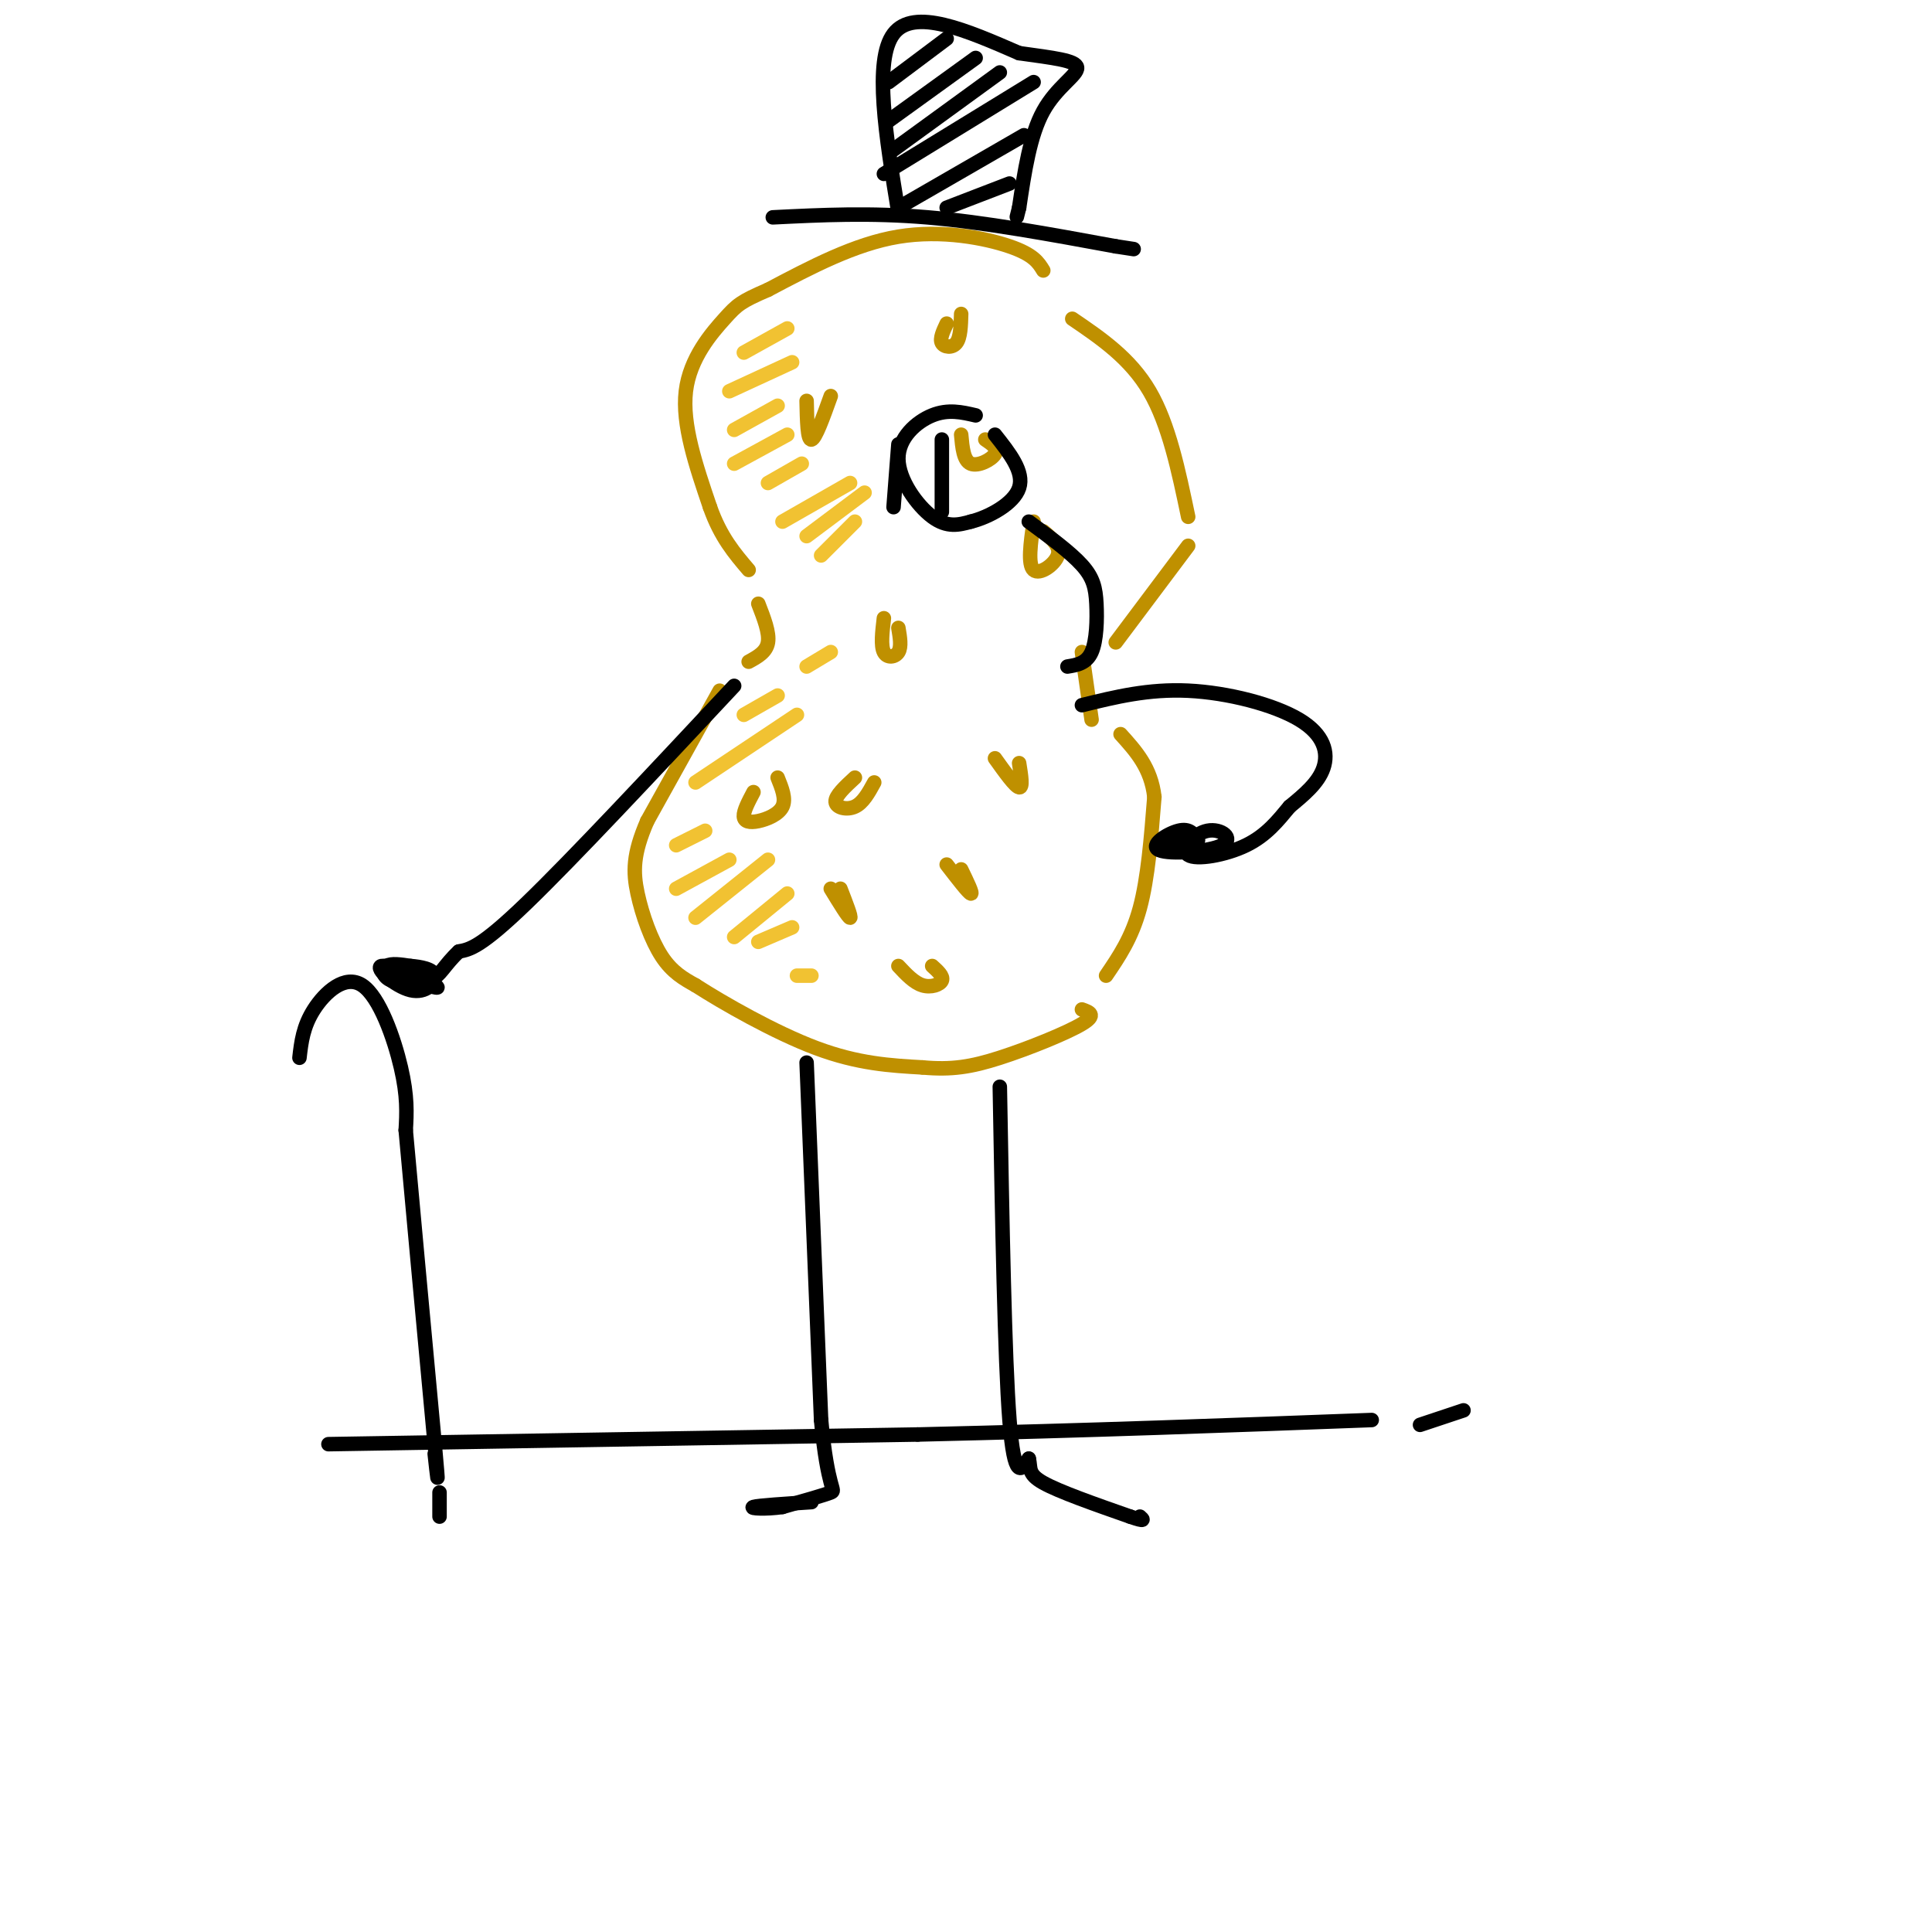<svg viewBox='0 0 400 400' version='1.1' xmlns='http://www.w3.org/2000/svg' xmlns:xlink='http://www.w3.org/1999/xlink'><g fill='none' stroke='rgb(191,144,0)' stroke-width='3' stroke-linecap='round' stroke-linejoin='round'><path d='M216,56c-1.000,-1.644 -2.000,-3.289 -7,-5c-5.000,-1.711 -14.000,-3.489 -23,-2c-9.000,1.489 -18.000,6.244 -27,11'/><path d='M159,60c-5.679,2.452 -6.375,3.083 -9,6c-2.625,2.917 -7.179,8.119 -8,15c-0.821,6.881 2.089,15.440 5,24'/><path d='M147,105c2.167,6.167 5.083,9.583 8,13'/><path d='M157,125c1.167,3.000 2.333,6.000 2,8c-0.333,2.000 -2.167,3.000 -4,4'/><path d='M149,143c0.000,0.000 -15.000,27.000 -15,27'/><path d='M134,170c-2.988,6.869 -2.958,10.542 -2,15c0.958,4.458 2.845,9.702 5,13c2.155,3.298 4.577,4.649 7,6'/><path d='M144,204c5.667,3.644 16.333,9.756 25,13c8.667,3.244 15.333,3.622 22,4'/><path d='M191,221c6.012,0.548 10.042,-0.083 16,-2c5.958,-1.917 13.845,-5.119 17,-7c3.155,-1.881 1.577,-2.440 0,-3'/><path d='M229,202c2.667,-3.917 5.333,-7.833 7,-14c1.667,-6.167 2.333,-14.583 3,-23'/><path d='M239,165c-0.667,-6.000 -3.833,-9.500 -7,-13'/><path d='M226,149c0.000,0.000 -2.000,-14.000 -2,-14'/><path d='M231,133c0.000,0.000 15.000,-20.000 15,-20'/><path d='M246,107c-2.000,-9.583 -4.000,-19.167 -8,-26c-4.000,-6.833 -10.000,-10.917 -16,-15'/><path d='M167,83c0.083,4.083 0.167,8.167 1,8c0.833,-0.167 2.417,-4.583 4,-9'/><path d='M199,90c0.244,2.689 0.489,5.378 2,6c1.511,0.622 4.289,-0.822 5,-2c0.711,-1.178 -0.644,-2.089 -2,-3'/><path d='M214,108c-0.622,4.444 -1.244,8.889 0,10c1.244,1.111 4.356,-1.111 5,-3c0.644,-1.889 -1.178,-3.444 -3,-5'/><path d='M183,128c-0.333,2.844 -0.667,5.689 0,7c0.667,1.311 2.333,1.089 3,0c0.667,-1.089 0.333,-3.044 0,-5'/><path d='M206,157c2.083,2.917 4.167,5.833 5,6c0.833,0.167 0.417,-2.417 0,-5'/><path d='M156,164c-1.030,1.946 -2.060,3.893 -2,5c0.060,1.107 1.208,1.375 3,1c1.792,-0.375 4.226,-1.393 5,-3c0.774,-1.607 -0.113,-3.804 -1,-6'/><path d='M177,161c-2.044,1.889 -4.089,3.778 -4,5c0.089,1.222 2.311,1.778 4,1c1.689,-0.778 2.844,-2.889 4,-5'/><path d='M196,179c2.250,2.917 4.500,5.833 5,6c0.500,0.167 -0.750,-2.417 -2,-5'/><path d='M172,184c1.833,3.000 3.667,6.000 4,6c0.333,0.000 -0.833,-3.000 -2,-6'/><path d='M186,200c1.622,1.733 3.244,3.467 5,4c1.756,0.533 3.644,-0.133 4,-1c0.356,-0.867 -0.822,-1.933 -2,-3'/><path d='M196,67c-0.733,1.556 -1.467,3.111 -1,4c0.467,0.889 2.133,1.111 3,0c0.867,-1.111 0.933,-3.556 1,-6'/></g>
<g fill='none' stroke='rgb(241,194,50)' stroke-width='3' stroke-linecap='round' stroke-linejoin='round'><path d='M154,73c0.000,0.000 9.000,-5.000 9,-5'/><path d='M151,81c0.000,0.000 13.000,-6.000 13,-6'/><path d='M152,89c0.000,0.000 9.000,-5.000 9,-5'/><path d='M152,96c0.000,0.000 11.000,-6.000 11,-6'/><path d='M159,100c0.000,0.000 7.000,-4.000 7,-4'/><path d='M162,108c0.000,0.000 14.000,-8.000 14,-8'/><path d='M167,111c0.000,0.000 12.000,-9.000 12,-9'/><path d='M170,115c0.000,0.000 7.000,-7.000 7,-7'/><path d='M167,138c0.000,0.000 5.000,-3.000 5,-3'/><path d='M154,148c0.000,0.000 7.000,-4.000 7,-4'/><path d='M144,162c0.000,0.000 21.000,-14.000 21,-14'/><path d='M140,175c0.000,0.000 6.000,-3.000 6,-3'/><path d='M140,184c0.000,0.000 11.000,-6.000 11,-6'/><path d='M144,190c0.000,0.000 15.000,-12.000 15,-12'/><path d='M152,194c0.000,0.000 11.000,-9.000 11,-9'/><path d='M157,195c0.000,0.000 7.000,-3.000 7,-3'/><path d='M165,202c0.000,0.000 3.000,0.000 3,0'/></g>
<g fill='none' stroke='rgb(0,0,0)' stroke-width='3' stroke-linecap='round' stroke-linejoin='round'><path d='M186,92c0.000,0.000 -1.000,13.000 -1,13'/><path d='M195,91c0.000,0.000 0.000,15.000 0,15'/><path d='M160,45c10.083,-0.500 20.167,-1.000 32,0c11.833,1.000 25.417,3.500 39,6'/><path d='M231,51c6.500,1.000 3.250,0.500 0,0'/><path d='M186,44c-2.583,-15.750 -5.167,-31.500 -1,-37c4.167,-5.500 15.083,-0.750 26,4'/><path d='M211,11c7.095,1.000 11.833,1.500 12,3c0.167,1.500 -4.238,4.000 -7,9c-2.762,5.000 -3.881,12.500 -5,20'/><path d='M211,43c-0.833,3.333 -0.417,1.667 0,0'/><path d='M184,17c0.000,0.000 12.000,-9.000 12,-9'/><path d='M184,25c0.000,0.000 18.000,-13.000 18,-13'/><path d='M185,31c0.000,0.000 22.000,-16.000 22,-16'/><path d='M183,36c0.000,0.000 31.000,-19.000 31,-19'/><path d='M186,43c0.000,0.000 26.000,-15.000 26,-15'/><path d='M196,43c0.000,0.000 13.000,-5.000 13,-5'/><path d='M202,86c-2.851,-0.667 -5.702,-1.333 -9,0c-3.298,1.333 -7.042,4.667 -7,9c0.042,4.333 3.869,9.667 7,12c3.131,2.333 5.565,1.667 8,1'/><path d='M201,108c3.689,-0.911 8.911,-3.689 10,-7c1.089,-3.311 -1.956,-7.156 -5,-11'/><path d='M213,108c4.310,3.179 8.619,6.357 11,9c2.381,2.643 2.833,4.750 3,8c0.167,3.250 0.048,7.643 -1,10c-1.048,2.357 -3.024,2.679 -5,3'/><path d='M224,146c6.887,-1.696 13.774,-3.393 22,-3c8.226,0.393 17.792,2.875 23,6c5.208,3.125 6.060,6.893 5,10c-1.060,3.107 -4.030,5.554 -7,8'/><path d='M267,167c-2.357,2.836 -4.750,5.927 -9,8c-4.250,2.073 -10.356,3.128 -12,2c-1.644,-1.128 1.173,-4.437 4,-5c2.827,-0.563 5.665,1.622 3,3c-2.665,1.378 -10.833,1.948 -13,1c-2.167,-0.948 1.667,-3.414 4,-4c2.333,-0.586 3.167,0.707 4,2'/><path d='M248,174c-0.333,0.500 -3.167,0.750 -6,1'/><path d='M152,142c-16.750,17.917 -33.500,35.833 -43,45c-9.500,9.167 -11.750,9.583 -14,10'/><path d='M95,197c-3.072,2.858 -3.751,5.003 -6,6c-2.249,0.997 -6.067,0.845 -8,0c-1.933,-0.845 -1.981,-2.384 -1,-3c0.981,-0.616 2.990,-0.308 5,0'/><path d='M85,200c2.061,0.172 4.712,0.601 5,2c0.288,1.399 -1.789,3.767 -5,3c-3.211,-0.767 -7.557,-4.668 -6,-5c1.557,-0.332 9.016,2.905 11,4c1.984,1.095 -1.508,0.047 -5,-1'/><path d='M62,219c0.369,-3.232 0.738,-6.464 3,-10c2.262,-3.536 6.417,-7.375 10,-5c3.583,2.375 6.595,10.964 8,17c1.405,6.036 1.202,9.518 1,13'/><path d='M84,234c1.167,13.000 3.583,39.000 6,65'/><path d='M90,299c1.000,11.167 0.500,6.583 0,2'/><path d='M167,220c0.000,0.000 3.000,74.000 3,74'/><path d='M170,294c1.356,14.711 3.244,14.489 2,15c-1.244,0.511 -5.622,1.756 -10,3'/><path d='M162,312c-3.422,0.511 -6.978,0.289 -6,0c0.978,-0.289 6.489,-0.644 12,-1'/><path d='M207,225c0.500,28.083 1.000,56.167 2,69c1.000,12.833 2.500,10.417 4,8'/><path d='M213,302c0.489,2.044 -0.289,3.156 3,5c3.289,1.844 10.644,4.422 18,7'/><path d='M234,314c3.333,1.167 2.667,0.583 2,0'/><path d='M91,309c0.000,0.000 0.000,5.000 0,5'/><path d='M68,299c0.000,0.000 122.000,-2.000 122,-2'/><path d='M190,297c36.000,-0.833 65.000,-1.917 94,-3'/><path d='M294,295c0.000,0.000 9.000,-3.000 9,-3'/></g>
</svg>